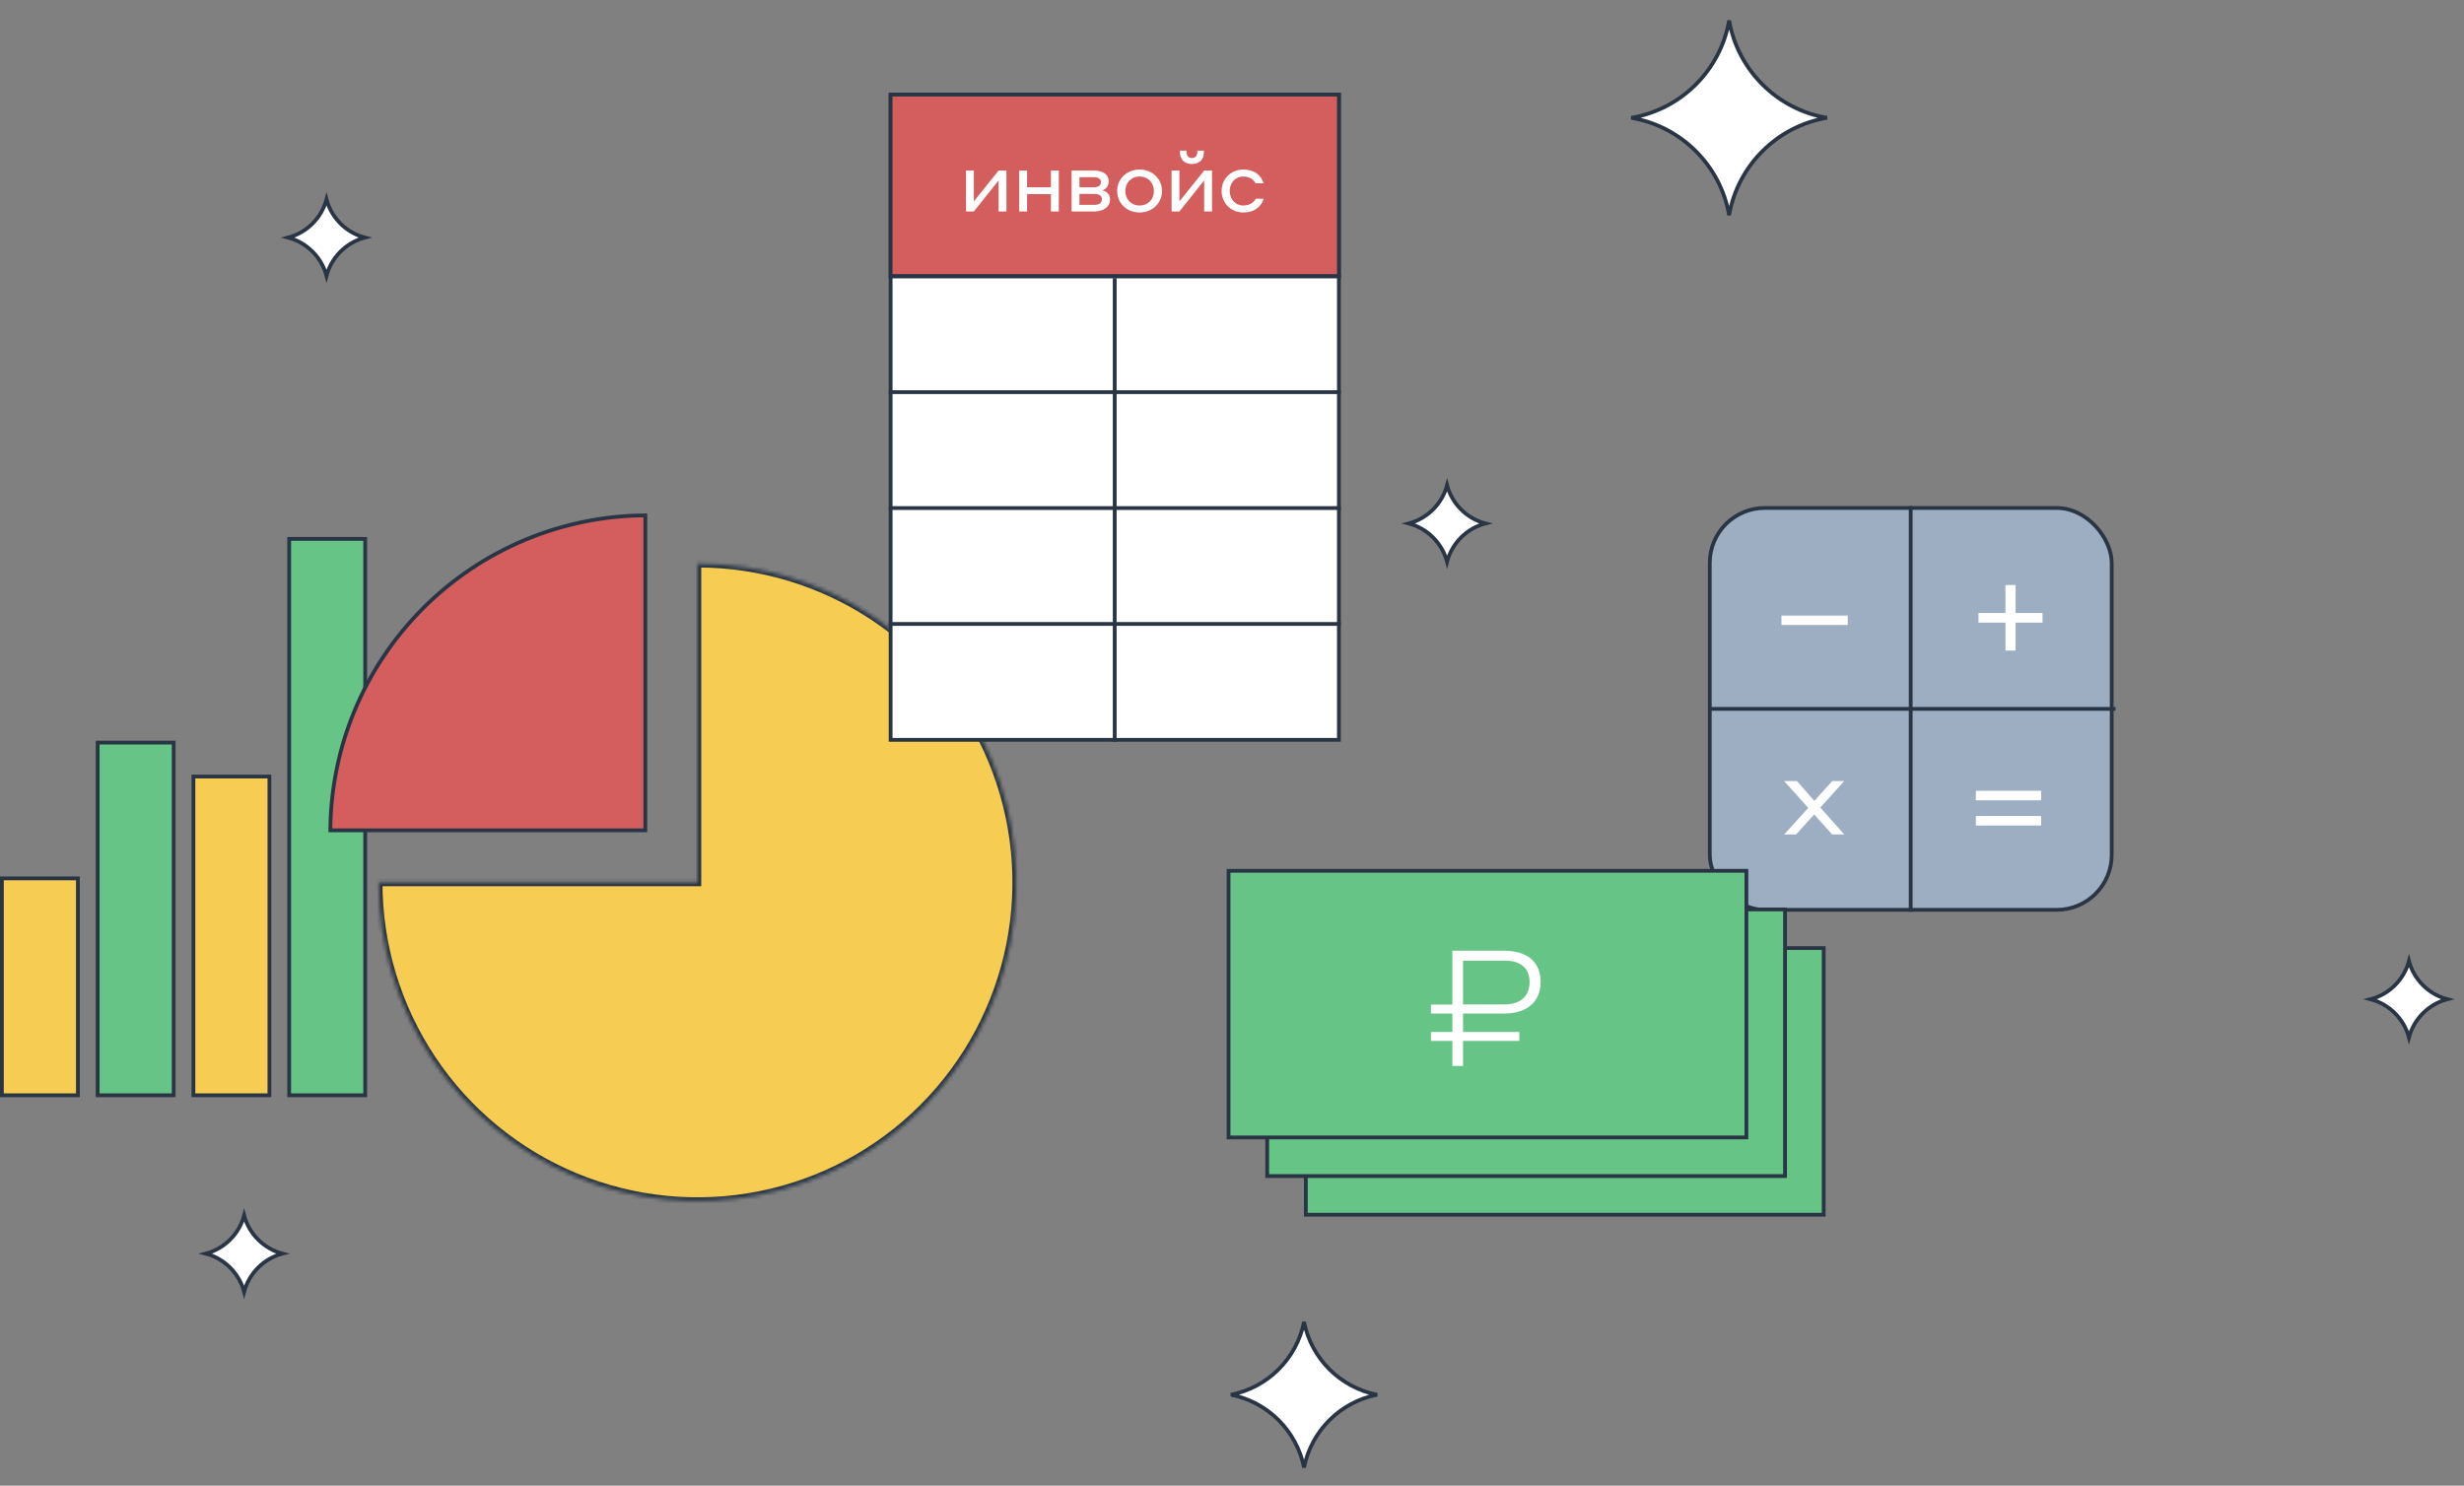 <?xml version="1.0" encoding="UTF-8"?> <svg xmlns="http://www.w3.org/2000/svg" width="650" height="392" viewBox="0 0 650 392" fill="none"><rect x="0" y="0" width="650" height="392" fill="#808080" stroke="none"/> <rect x="0.5" y="231.761" width="20.051" height="57.224" fill="#F6CD52" stroke="#293544"></rect> <rect x="25.762" y="195.93" width="20.051" height="93.055" fill="#66C586" stroke="#293544"></rect> <rect x="51.023" y="204.888" width="20.051" height="84.097" fill="#F6CD52" stroke="#293544"></rect> <rect x="76.284" y="142.184" width="20.051" height="146.8" fill="#66C586" stroke="#293544"></rect> <rect x="451.036" y="134.031" width="106.028" height="106.028" rx="14.5" fill="#9DAEC3" stroke="#293544"></rect> <path d="M538.82 164.281V161.737H531.709V154.366H529.034V161.737H521.924V164.281H529.034V171.653H531.709V164.281H538.82Z" fill="white"></path> <path d="M538.453 211.161V208.65H521.231V211.161H538.453ZM538.453 217.815V215.304H521.231V217.815H538.453Z" fill="white"></path> <path d="M469.949 164.902H487.433V162.423H469.949V164.902Z" fill="white"></path> <path d="M483.315 220.173H486.511L480.204 213.066L486.511 206.074H483.343L478.634 211.297L474.01 206.074H470.643L477.007 213.152L470.671 220.173H473.811L478.577 214.893L483.315 220.173Z" fill="white"></path> <line x1="504.041" y1="133.531" x2="504.041" y2="240.559" stroke="#293544"></line> <line x1="558.074" y1="187.036" x2="451.046" y2="187.036" stroke="#293544"></line> <path d="M430.33 31.089C443.483 28.874 453.878 18.518 456.143 5.389C458.407 18.518 468.802 28.874 481.955 31.089C468.802 33.304 458.407 43.66 456.143 56.789C453.878 43.66 443.483 33.304 430.33 31.089Z" fill="white" stroke="#293544"></path> <path d="M76.025 62.688C80.942 61.386 84.818 57.521 86.132 52.611C87.446 57.521 91.322 61.386 96.239 62.688C91.322 63.989 87.446 67.855 86.132 72.764C84.818 67.855 80.942 63.989 76.025 62.688Z" fill="white" stroke="#293544"></path> <path d="M54.296 330.769C59.213 329.467 63.089 325.601 64.403 320.692C65.716 325.601 69.592 329.467 74.509 330.769C69.592 332.07 65.716 335.936 64.403 340.845C63.089 335.936 59.213 332.07 54.296 330.769Z" fill="white" stroke="#293544"></path> <path d="M625.372 263.647C630.289 262.345 634.165 258.48 635.479 253.57C636.793 258.48 640.669 262.345 645.586 263.647C640.669 264.949 636.793 268.814 635.479 273.724C634.165 268.814 630.289 264.949 625.372 263.647Z" fill="white" stroke="#293544"></path> <path d="M324.711 368C334.417 366.107 342.075 358.475 344 348.785C345.925 358.475 353.583 366.107 363.289 368C353.583 369.893 345.925 377.525 344 387.215C342.075 377.525 334.417 369.893 324.711 368Z" fill="white" stroke="#293544"></path> <path d="M371.626 138.117C376.543 136.815 380.419 132.95 381.733 128.04C383.046 132.95 386.922 136.815 391.839 138.117C386.922 139.418 383.046 143.284 381.733 148.193C380.419 143.284 376.543 139.418 371.626 138.117Z" fill="white" stroke="#293544"></path> <mask id="path-18-inside-1" fill="white"> <path d="M99.893 232.821C99.893 249.453 104.825 265.711 114.065 279.541C123.305 293.37 136.439 304.148 151.805 310.513C167.171 316.878 184.079 318.543 200.392 315.298C216.704 312.054 231.688 304.044 243.449 292.284C255.21 280.523 263.219 265.539 266.464 249.227C269.708 232.914 268.043 216.006 261.678 200.64C255.313 185.274 244.535 172.14 230.706 162.9C216.877 153.659 200.618 148.727 183.986 148.727V232.821H99.893Z"></path> </mask> <path d="M99.893 232.821C99.893 249.453 104.825 265.711 114.065 279.541C123.305 293.37 136.439 304.148 151.805 310.513C167.171 316.878 184.079 318.543 200.392 315.298C216.704 312.054 231.688 304.044 243.449 292.284C255.21 280.523 263.219 265.539 266.464 249.227C269.708 232.914 268.043 216.006 261.678 200.64C255.313 185.274 244.535 172.14 230.706 162.9C216.877 153.659 200.618 148.727 183.986 148.727V232.821H99.893Z" fill="#F6CD52" stroke="#293544" stroke-width="2" mask="url(#path-18-inside-1)"></path> <path d="M138.745 142.341C148.733 138.204 159.427 136.044 170.235 135.979L170.235 219.071L87.143 219.071C87.208 208.264 89.368 197.569 93.505 187.581C97.706 177.439 103.863 168.224 111.625 160.462C119.388 152.699 128.603 146.542 138.745 142.341Z" fill="#D45E5E" stroke="#293544"></path> <rect x="234.942" y="24.964" width="118.26" height="170.245" fill="white" stroke="#293544"></rect> <rect x="234.942" y="24.964" width="118.26" height="47.927" fill="#D45E5E" stroke="#293544"></rect> <line x1="234.442" y1="103.469" x2="353.702" y2="103.469" stroke="#293544"></line> <line x1="234.442" y1="72.891" x2="353.702" y2="72.891" stroke="#293544"></line> <line x1="234.442" y1="134.05" x2="353.702" y2="134.05" stroke="#293544"></line> <line x1="234.442" y1="164.629" x2="353.702" y2="164.629" stroke="#293544"></line> <path d="M254.828 55.799H256.898L263.427 47.601V55.799H265.497V44.999H263.427L256.898 53.132V44.999H254.828V55.799Z" fill="white"></path> <path d="M268.869 55.799H270.939V51.208H277.241V55.799H279.311V44.999H277.241V49.416H270.939V44.999H268.869V55.799Z" fill="white"></path> <path d="M282.688 55.799H288.626C291.174 55.799 292.834 54.531 292.834 52.607C292.834 51.23 291.856 50.487 290.787 50.224C291.629 49.962 292.47 49.219 292.47 47.842C292.47 45.852 290.719 44.999 288.603 44.999H282.688V55.799ZM288.603 46.748C289.763 46.748 290.423 47.229 290.423 48.016C290.423 49 289.672 49.416 288.603 49.416H284.758V46.748H288.603ZM288.671 51.164C290.059 51.164 290.673 51.755 290.673 52.52C290.673 53.547 289.991 54.05 288.648 54.05H284.758V51.164H288.671Z" fill="white"></path> <path d="M300.625 44.737C297.258 44.737 294.71 47.186 294.71 50.399C294.71 53.613 297.258 56.062 300.625 56.062C303.969 56.062 306.54 53.613 306.54 50.399C306.54 47.186 303.969 44.737 300.625 44.737ZM300.625 54.225C298.373 54.225 296.849 52.52 296.849 50.399C296.849 48.279 298.373 46.574 300.625 46.574C302.877 46.574 304.401 48.235 304.401 50.399C304.401 52.564 302.877 54.225 300.625 54.225Z" fill="white"></path> <path d="M309.06 55.799H311.13L317.659 47.601V55.799H319.729V44.999H317.659L311.13 53.132V44.999H309.06V55.799ZM314.429 41.698C313.428 41.698 312.995 40.911 312.995 40.124V39.752H311.267V40.168C311.267 41.917 312.313 43.272 314.429 43.272C316.544 43.272 317.591 41.917 317.591 40.168V39.752H315.862V40.124C315.862 40.933 315.43 41.698 314.429 41.698Z" fill="white"></path> <path d="M333.315 48.366C333.133 47.557 332.019 44.737 327.947 44.737C324.739 44.737 322.259 47.208 322.259 50.399C322.259 53.591 324.762 56.062 327.969 56.062C331.996 56.062 333.202 53.198 333.315 52.432H331.268C331.086 52.804 330.244 54.225 327.969 54.225C325.876 54.225 324.398 52.52 324.398 50.399C324.398 48.279 325.876 46.574 327.947 46.574C330.199 46.574 331.04 48.016 331.222 48.366H333.315Z" fill="white"></path> <line x1="294.062" y1="73.391" x2="294.062" y2="195.709" stroke="#293544"></line> <rect x="344.478" y="250.146" width="136.607" height="70.352" fill="#66C586" stroke="#293544"></rect> <rect x="334.285" y="239.954" width="136.607" height="70.352" fill="#66C586" stroke="#293544"></rect> <rect x="324.092" y="229.76" width="136.607" height="70.352" fill="#66C586" stroke="#293544"></rect> <mask id="mask0" mask-type="alpha" maskUnits="userSpaceOnUse" x="323" y="229" width="139" height="72"> <rect x="324.092" y="229.76" width="136.607" height="70.352" fill="#66C586" stroke="#293544"></rect> </mask> <g mask="url(#mask0)"> <path d="M377.475 274.651H383.126V281.244H385.952V274.651H400.807V272.297H385.952V267.416H396.826C403.034 267.416 406.416 264.163 406.416 259.068C406.416 253.931 403.034 250.848 396.826 250.848H383.126V265.062H377.475V267.416H383.126V272.297H377.475V274.651ZM396.912 253.46C401.236 253.46 403.505 255.515 403.505 259.111C403.505 262.707 401.236 265.019 396.912 265.019H385.952V253.46H396.912Z" fill="white"></path> </g> </svg> 